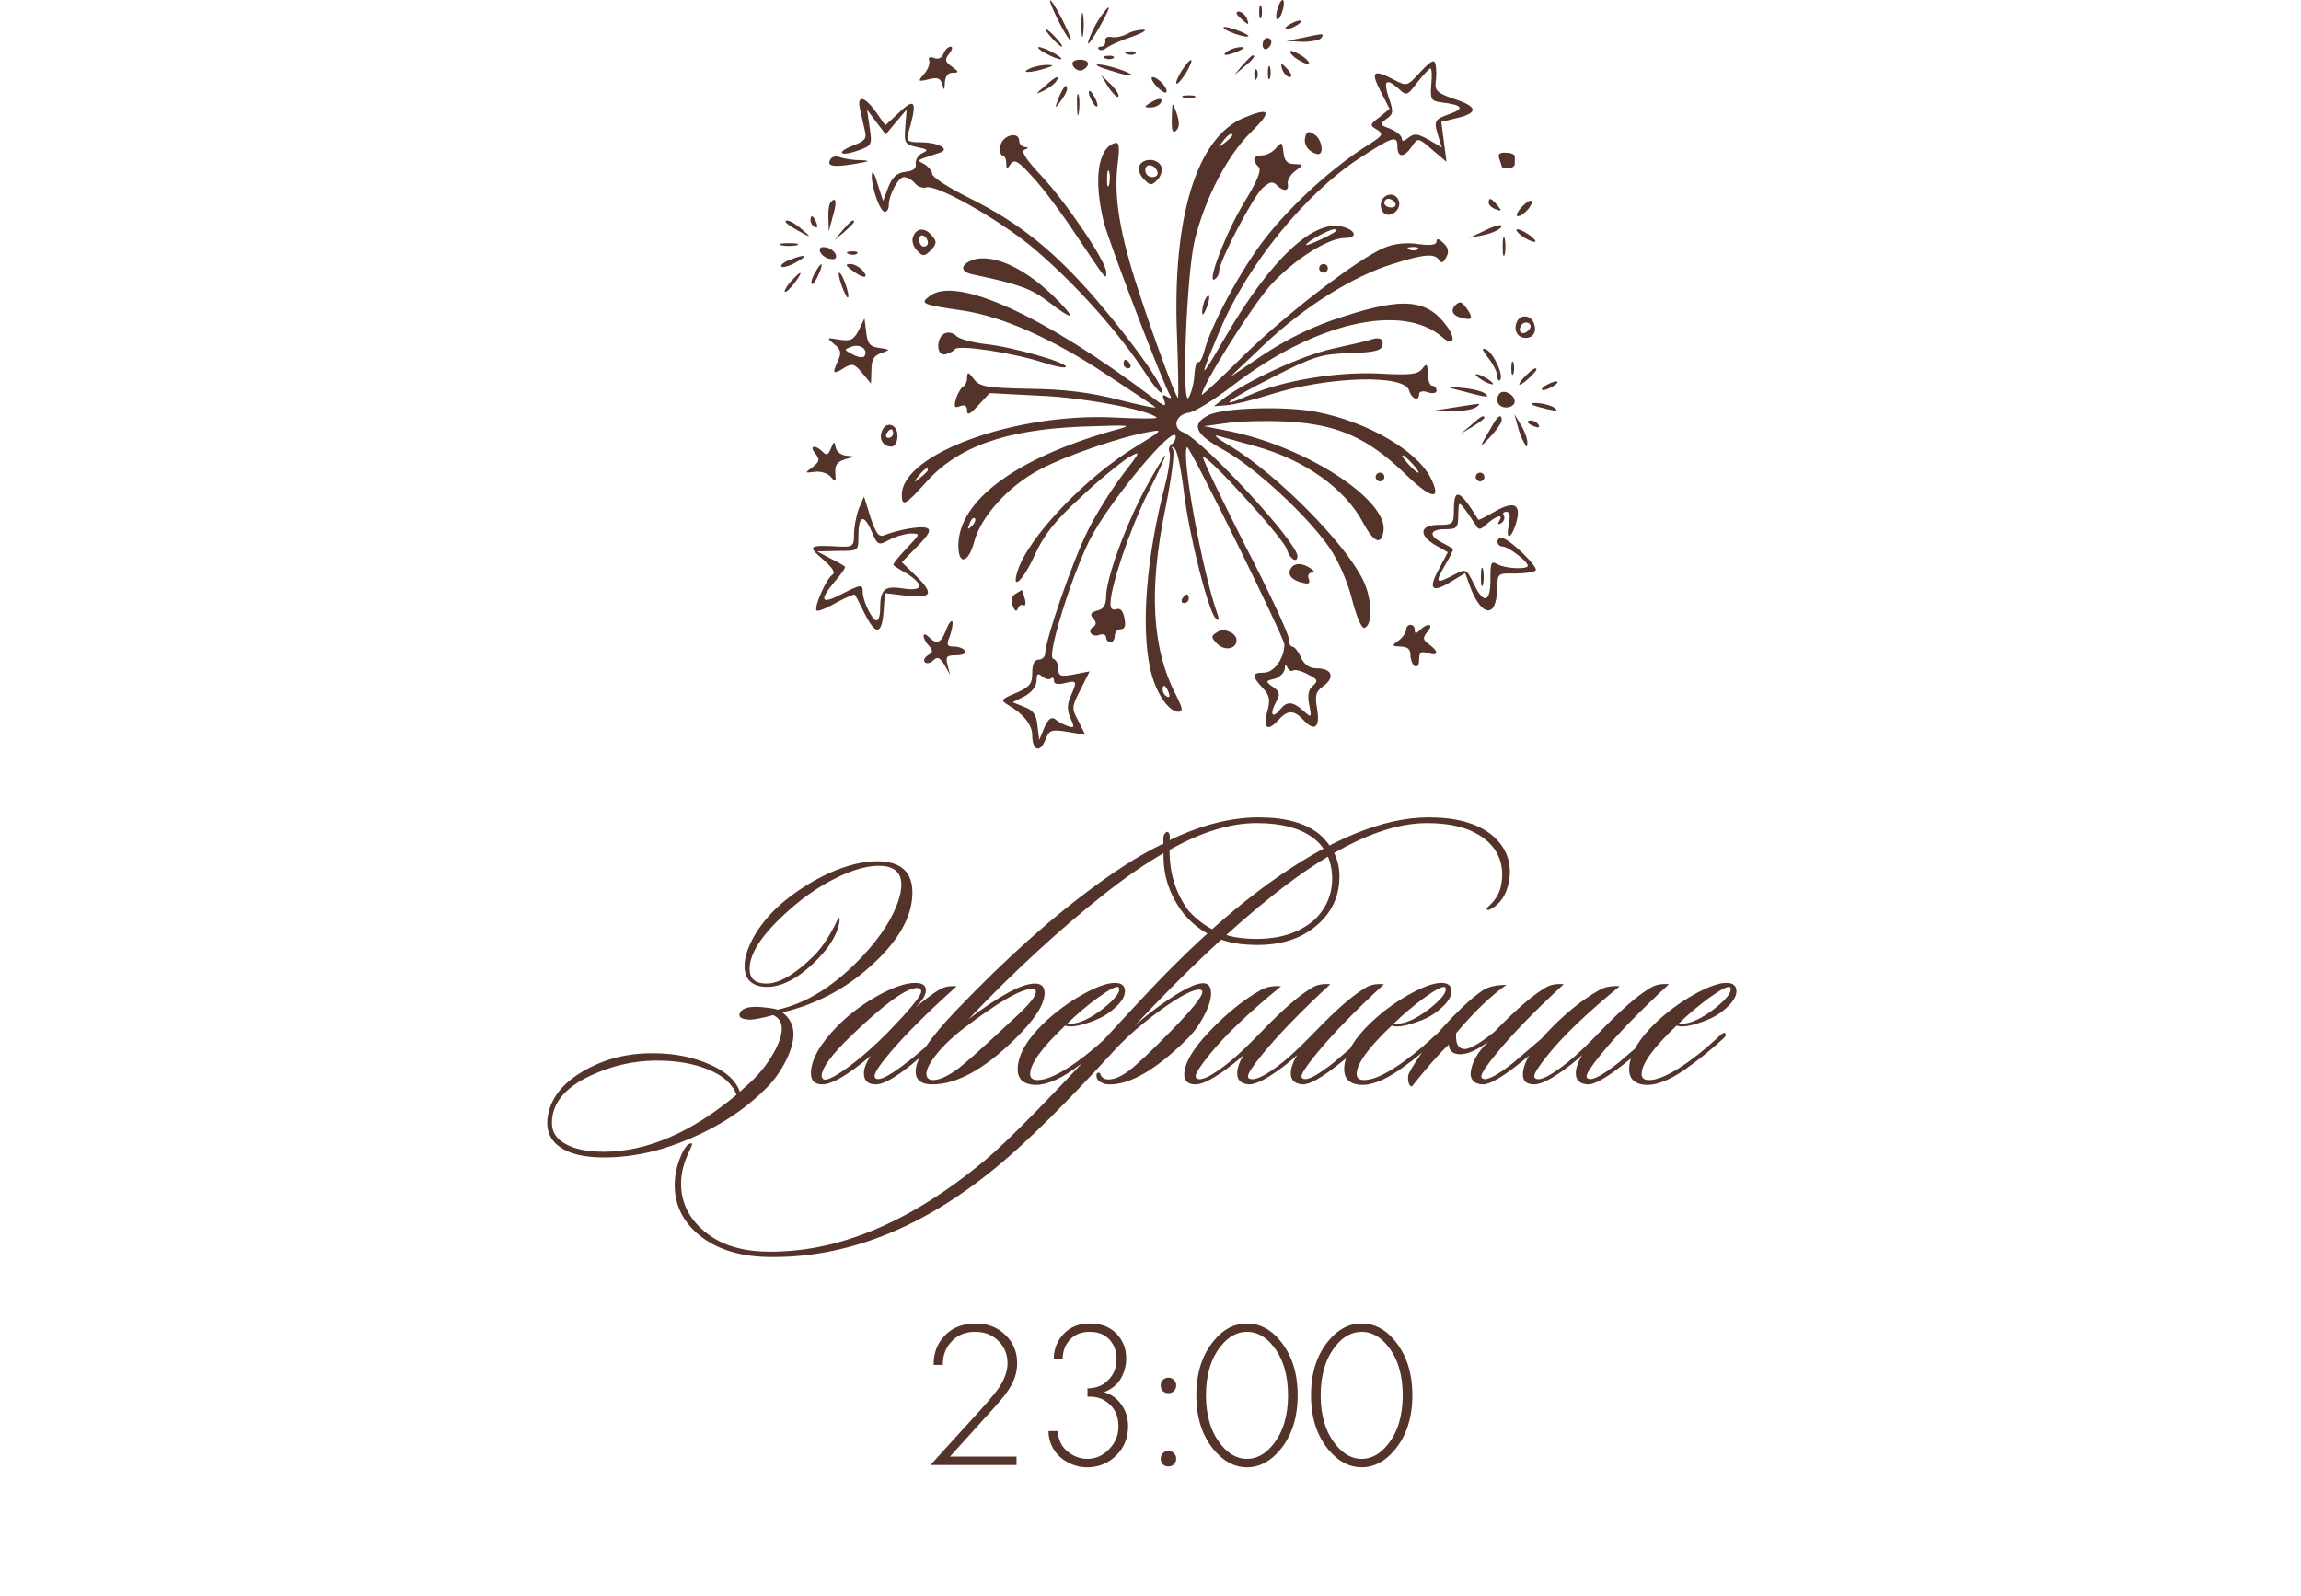 <?xml version="1.0" encoding="UTF-8"?> <svg xmlns="http://www.w3.org/2000/svg" width="336" height="233" viewBox="0 0 336 233" fill="none"><path d="M132.939 132.663C132.221 135.468 130.248 138.305 127.02 141.175C123.334 144.469 119.078 146.687 114.251 147.828C115.328 148.644 115.866 149.704 115.866 151.008C115.866 152.117 115.491 153.422 114.741 154.922C113.99 156.422 113.045 157.743 111.903 158.884C108.837 161.95 105.152 164.396 100.847 166.223C96.575 168.082 92.351 169.011 88.177 169.011C85.339 169.011 83.203 168.506 81.768 167.494C80.333 166.483 79.73 165.065 79.958 163.238C80.317 160.466 82.094 158.167 85.29 156.341C88.356 154.579 91.797 153.732 95.613 153.797C98.58 153.829 101.238 154.367 103.587 155.411C105.967 156.422 107.451 157.759 108.038 159.423L109.555 158.053C110.827 156.879 111.887 155.574 112.735 154.139C113.615 152.704 114.088 151.465 114.153 150.421C114.219 149.345 113.795 148.611 112.882 148.22C112.034 148.481 111.071 148.693 109.995 148.856C109.473 148.921 108.984 148.888 108.528 148.758C108.104 148.627 107.924 148.399 107.989 148.073C108.218 147.258 109.229 146.915 111.023 147.046C112.262 147.144 113.11 147.274 113.566 147.437C117.382 146.589 121.1 144.404 124.72 140.882C127.884 137.783 130.004 134.767 131.08 131.831C131.439 130.82 131.618 129.94 131.618 129.19C131.618 127.526 130.721 126.613 128.927 126.45C126.971 126.287 124.59 126.923 121.785 128.358C119.698 129.434 117.79 130.706 116.061 132.174C111.659 135.892 109.457 138.99 109.457 141.469C109.457 142.904 110.272 143.621 111.903 143.621C113.795 143.621 116.11 142.268 118.85 139.561C119.893 138.517 120.905 137.05 121.883 135.158C122.307 134.31 122.503 133.886 122.47 133.886C122.503 134.049 122.552 134.196 122.617 134.326C122.584 134.652 122.519 134.995 122.421 135.354C121.964 136.854 121.019 138.354 119.584 139.854C116.877 142.692 114.333 144.11 111.952 144.11C111.332 144.11 110.762 143.996 110.24 143.768C109.229 143.311 108.723 142.415 108.723 141.077C108.723 139.708 109.261 138.126 110.338 136.332C111.447 134.538 112.882 132.924 114.643 131.489C116.632 129.891 118.752 128.57 121.002 127.526C123.611 126.352 125.976 125.765 128.096 125.765C131.52 125.765 133.233 127.298 133.233 130.364C133.233 131.081 133.135 131.848 132.939 132.663ZM107.549 159.863C106.962 158.265 105.56 157.025 103.342 156.145C101.157 155.264 98.597 154.84 95.662 154.873C92.465 154.906 89.351 155.623 86.318 157.025C82.502 158.787 80.594 161.102 80.594 163.972C80.594 165.309 81.263 166.337 82.6 167.054C83.937 167.804 85.779 168.179 88.128 168.179C94.422 168.179 100.896 165.407 107.549 159.863ZM139.701 144.013C135.364 147.894 132.054 151.204 129.771 153.943C128.401 155.574 127.716 156.634 127.716 157.123C127.716 157.319 127.797 157.449 127.961 157.515C128.548 157.808 130.129 156.944 132.706 154.922C133.782 154.074 135.331 152.753 137.353 150.959C137.614 150.698 137.81 150.682 137.94 150.91C138.038 151.106 137.957 151.318 137.696 151.546C136.065 152.981 134.549 154.27 133.146 155.411C130.733 157.368 128.988 158.346 127.912 158.346C126.738 158.346 126.15 157.808 126.15 156.732C126.15 156.014 126.477 155.167 127.129 154.188C123.835 156.96 121.487 158.346 120.084 158.346C118.975 158.346 118.421 157.808 118.421 156.732C118.421 154.775 119.693 152.492 122.237 149.883C123.9 148.187 125.857 146.703 128.107 145.431C130.39 144.159 132.233 143.523 133.635 143.523C134.679 143.523 135.201 143.882 135.201 144.6C135.201 145.285 134.695 146.116 133.684 147.095C135.739 145.399 137.109 144.437 137.794 144.208C138.348 144.013 138.984 143.947 139.701 144.013ZM133.929 144.257C132.363 144.257 129.216 146.524 124.487 151.057C121.487 153.927 119.986 155.949 119.986 157.123C119.986 157.352 120.084 157.515 120.28 157.613C120.737 157.808 121.894 157.237 123.753 155.9C125.645 154.531 127.602 152.818 129.624 150.764C132.885 147.404 134.516 145.415 134.516 144.795C134.516 144.437 134.32 144.257 133.929 144.257ZM170.788 124.102C170.756 127.494 171.685 130.462 173.577 133.005C175.664 135.288 178.192 136.609 181.159 136.968C185.725 137.457 189.313 136.577 191.922 134.326C193.781 132.533 194.645 130.347 194.515 127.771C194.384 125.521 193.504 123.743 191.873 122.439C189.916 120.938 187.128 120.188 183.508 120.188C179.659 120.188 175.419 121.493 170.788 124.102ZM170.788 122.683C175.387 120.466 179.724 119.357 183.801 119.357C187.747 119.357 190.715 120.188 192.705 121.852C194.661 123.613 195.624 125.684 195.591 128.065C195.558 130.837 194.515 133.136 192.46 134.962C189.753 137.408 185.986 138.37 181.159 137.849C177.702 137.425 174.914 135.924 172.794 133.348C170.772 130.706 169.81 127.787 169.908 124.591C167.364 126.026 164.477 128.016 161.249 130.559C154.759 135.68 148.154 141.762 141.436 148.807C146.002 145.35 149.231 143.621 151.122 143.621C152.068 143.621 152.541 144.078 152.541 144.991C152.541 146.654 151.073 148.921 148.138 151.791C143.67 156.161 139.675 158.346 136.152 158.346C134.522 158.346 133.706 157.71 133.706 156.438C133.706 154.612 135.712 151.612 139.724 147.437C146.997 139.838 153.894 133.69 160.417 128.994C163.907 126.45 167.07 124.51 169.908 123.172C169.777 122.194 169.957 121.623 170.446 121.46C170.772 121.558 170.886 121.966 170.788 122.683ZM150.682 144.404C149.084 144.404 145.757 146.328 140.702 150.177C139.039 151.449 137.669 152.769 136.593 154.139C135.549 155.509 135.125 156.504 135.321 157.123C135.451 157.515 135.761 157.71 136.25 157.71C137.196 157.71 138.435 157.14 139.968 155.998C141.012 155.183 142.822 153.585 145.398 151.204C146.573 150.128 147.73 149.051 148.872 147.975C150.47 146.442 151.269 145.399 151.269 144.844C151.269 144.551 151.073 144.404 150.682 144.404ZM164.272 144.746C164.272 145.725 163.424 146.817 161.728 148.024C161.076 148.481 160.179 148.905 159.038 149.296C157.929 149.687 157.032 149.883 156.347 149.883C155.988 149.883 155.727 149.834 155.564 149.736C152.14 152.965 150.428 155.33 150.428 156.83C150.428 157.417 150.786 157.71 151.504 157.71C152.58 157.71 153.999 157.156 155.76 156.047C157.684 154.84 159.755 153.193 161.973 151.106C162.299 150.813 162.527 150.747 162.658 150.91C162.788 151.073 162.707 151.302 162.413 151.595C160.522 153.324 158.646 154.84 156.787 156.145C154.407 157.808 152.417 158.558 150.819 158.395C149.221 158.232 148.487 157.352 148.618 155.754C148.813 153.764 150.085 151.644 152.433 149.394C154.064 147.828 155.907 146.459 157.961 145.285C160.049 144.11 161.663 143.523 162.805 143.523C163.783 143.523 164.272 143.931 164.272 144.746ZM163.343 144.159C163.049 143.931 162.022 144.453 160.261 145.725C158.63 146.932 157.162 148.171 155.858 149.443C155.956 149.475 156.086 149.492 156.249 149.492C157.586 149.492 159.233 148.725 161.19 147.192C162.69 145.986 163.441 145.073 163.441 144.453C163.441 144.322 163.408 144.225 163.343 144.159ZM220.336 128.749C219.977 130.674 219.08 132.011 217.645 132.761C217.351 132.924 217.172 132.924 217.107 132.761C217.074 132.663 217.172 132.516 217.4 132.321C218.411 131.407 219.015 130.364 219.21 129.19C219.308 128.7 219.357 128.228 219.357 127.771C219.357 125.553 218.477 123.776 216.715 122.439C214.759 120.938 211.97 120.188 208.35 120.188C202.251 120.188 194.832 123.645 186.091 130.559C179.797 135.549 172.98 141.974 165.642 149.834C166.98 148.595 168.61 147.323 170.534 146.018C172.948 144.388 174.66 143.572 175.671 143.572C176.454 143.572 176.845 144.062 176.845 145.04C176.845 145.953 176.486 147.078 175.769 148.415C175.084 149.72 174.22 150.878 173.176 151.889C168.708 156.259 164.957 158.412 161.924 158.346C161.435 158.346 160.979 158.2 160.555 157.906C160.294 157.743 160.147 157.498 160.114 157.172C160.082 156.846 160.163 156.667 160.359 156.634C160.555 156.602 160.685 156.732 160.75 157.025C160.946 157.384 161.256 157.58 161.68 157.613C162.593 157.678 163.653 157.254 164.86 156.341C166.099 155.395 168.137 153.471 170.975 150.568C174.04 147.437 175.573 145.529 175.573 144.844C175.573 144.616 175.41 144.502 175.084 144.502C174.106 144.502 172.214 145.513 169.409 147.535C166.637 149.557 164.338 151.579 162.511 153.601C155.663 161.102 150.069 166.647 145.732 170.234C134.741 179.366 123.489 183.801 111.977 183.54C107.867 183.443 104.557 182.366 102.046 180.312C99.697 178.355 98.523 175.925 98.523 173.023C98.523 171.555 98.85 170.087 99.502 168.62C99.991 167.511 100.464 166.956 100.92 166.956C100.986 166.956 101.035 166.973 101.067 167.005C101.1 167.103 100.937 167.527 100.578 168.277C99.828 169.81 99.453 171.327 99.453 172.827C99.453 175.566 100.578 177.882 102.828 179.774C105.046 181.665 108.014 182.66 111.732 182.758C122.168 183.019 132.898 178.551 143.922 169.353C147.313 166.516 153.999 159.667 163.979 148.807C167.338 145.154 169.915 142.447 171.709 140.686C176.405 136.022 180.922 132.125 185.26 128.994C194.163 122.569 201.958 119.357 208.644 119.357C212.59 119.357 215.623 120.188 217.743 121.852C219.569 123.319 220.482 125.162 220.482 127.38C220.482 127.836 220.433 128.293 220.336 128.749ZM174.593 158.346C173.484 158.346 172.93 157.873 172.93 156.928C172.93 155.297 174.153 153.193 176.599 150.617C179.045 148.04 181.524 146.035 184.035 144.6C184.883 144.11 185.894 143.915 187.068 144.013C182.404 147.828 178.947 151.122 176.697 153.895C175.295 155.623 174.593 156.699 174.593 157.123C174.593 157.319 174.675 157.449 174.838 157.515C175.523 157.841 177.088 157.025 179.534 155.069C180.676 154.155 182.225 152.688 184.182 150.666C187.28 147.437 189.759 145.285 191.618 144.208C192.303 143.784 193.183 143.621 194.259 143.719C190.052 147.6 186.758 150.992 184.377 153.895C182.942 155.656 182.225 156.748 182.225 157.172C182.225 157.335 182.306 157.449 182.47 157.515C183.285 157.841 184.916 157.025 187.362 155.069C188.503 154.155 190.052 152.688 192.009 150.666C195.107 147.437 197.586 145.285 199.445 144.208C200.13 143.784 201.01 143.621 202.087 143.719C197.88 147.6 194.586 150.992 192.205 153.895C190.77 155.656 190.052 156.748 190.052 157.172C190.052 157.335 190.134 157.449 190.297 157.515C190.916 157.808 192.417 157.009 194.798 155.118C194.863 155.052 196.445 153.699 199.543 151.057C199.836 150.862 200.048 150.829 200.179 150.959C200.342 151.122 200.293 151.302 200.032 151.497C198.891 152.606 197.325 153.943 195.336 155.509C192.89 157.433 191.194 158.379 190.248 158.346C189.074 158.281 188.487 157.743 188.487 156.732C188.487 155.982 188.797 155.085 189.416 154.041C188.992 154.465 188.422 154.955 187.704 155.509C185.258 157.401 183.497 158.346 182.421 158.346C181.247 158.281 180.659 157.743 180.659 156.732C180.659 155.982 180.969 155.085 181.589 154.041C181.165 154.465 180.594 154.955 179.877 155.509C177.431 157.401 175.67 158.346 174.593 158.346ZM211.951 144.746C211.951 145.725 211.103 146.817 209.407 148.024C208.755 148.481 207.858 148.905 206.716 149.296C205.607 149.687 204.71 149.883 204.026 149.883C203.667 149.883 203.406 149.834 203.243 149.736C199.818 152.965 198.106 155.33 198.106 156.83C198.106 157.417 198.465 157.71 199.182 157.71C200.259 157.71 201.677 157.156 203.439 156.047C205.363 154.84 207.434 153.193 209.651 151.106C209.978 150.813 210.206 150.747 210.336 150.91C210.467 151.073 210.385 151.302 210.092 151.595C208.2 153.324 206.325 154.84 204.466 156.145C202.085 157.808 200.096 158.558 198.498 158.395C196.899 158.232 196.166 157.352 196.296 155.754C196.492 153.764 197.764 151.644 200.112 149.394C201.743 147.828 203.585 146.459 205.64 145.285C207.727 144.11 209.342 143.523 210.483 143.523C211.461 143.523 211.951 143.931 211.951 144.746ZM211.021 144.159C210.728 143.931 209.7 144.453 207.939 145.725C206.309 146.932 204.841 148.171 203.536 149.443C203.634 149.475 203.765 149.492 203.928 149.492C205.265 149.492 206.912 148.725 208.869 147.192C210.369 145.986 211.119 145.073 211.119 144.453C211.119 144.322 211.086 144.225 211.021 144.159ZM212.636 150.862C212.538 152.199 212.832 152.949 213.517 153.112C214.201 153.438 215.767 152.623 218.213 150.666C221.344 147.437 223.839 145.285 225.698 144.208C226.383 143.784 227.263 143.621 228.339 143.719C224.132 147.6 220.838 150.992 218.457 153.895C217.022 155.656 216.305 156.748 216.305 157.172C216.305 157.335 216.387 157.449 216.55 157.515C217.169 157.808 218.669 157.009 221.05 155.118C221.116 155.052 222.697 153.699 225.796 151.057C226.089 150.862 226.301 150.829 226.432 150.959C226.595 151.122 226.546 151.302 226.285 151.497C225.143 152.606 223.578 153.943 221.588 155.509C219.142 157.433 217.446 158.379 216.501 158.346C215.327 158.281 214.74 157.743 214.74 156.732C214.87 155.199 215.734 153.65 217.332 152.085C215.767 153.291 214.413 153.911 213.272 153.943C212.163 153.943 211.592 153.471 211.56 152.525C210.223 153.764 208.429 155.802 206.178 158.64C205.918 158.64 205.738 158.379 205.64 157.857C205.575 157.368 205.608 156.993 205.738 156.732C206.945 154.416 209.048 151.693 212.049 148.562C213.777 146.768 215.278 145.448 216.55 144.6C217.332 144.078 218.474 143.817 219.974 143.817C217.724 145.382 215.278 147.731 212.636 150.862ZM243.705 143.719C239.498 147.6 236.204 150.992 233.824 153.895C232.389 155.656 231.671 156.748 231.671 157.172C231.671 157.335 231.753 157.449 231.916 157.515C232.535 157.808 234.036 157.009 236.416 155.118C236.482 155.052 238.063 153.699 241.162 151.057C241.455 150.862 241.667 150.829 241.798 150.959C241.961 151.122 241.912 151.302 241.651 151.497C240.509 152.606 238.944 153.943 236.954 155.509C234.508 157.433 232.813 158.379 231.867 158.346C230.693 158.281 230.106 157.743 230.106 156.732C230.106 155.982 230.415 155.085 231.035 154.041C230.611 154.465 230.04 154.955 229.323 155.509C226.877 157.401 225.116 158.346 224.039 158.346C222.931 158.346 222.376 157.873 222.376 156.928C222.376 155.297 223.599 153.193 226.045 150.617C228.491 148.04 230.97 146.035 233.481 144.6C234.329 144.11 235.34 143.915 236.514 144.013C231.85 147.828 228.393 151.122 226.143 153.895C224.741 155.623 224.039 156.699 224.039 157.123C224.039 157.319 224.121 157.449 224.284 157.515C224.969 157.841 226.534 157.025 228.98 155.069C230.122 154.155 231.671 152.688 233.628 150.666C236.726 147.437 239.205 145.285 241.064 144.208C241.749 143.784 242.629 143.621 243.705 143.719ZM253.562 144.746C253.562 145.725 252.714 146.817 251.018 148.024C250.366 148.481 249.469 148.905 248.327 149.296C247.218 149.687 246.322 149.883 245.637 149.883C245.278 149.883 245.017 149.834 244.854 149.736C241.43 152.965 239.717 155.33 239.717 156.83C239.717 157.417 240.076 157.71 240.794 157.71C241.87 157.71 243.289 157.156 245.05 156.047C246.974 154.84 249.045 153.193 251.263 151.106C251.589 150.813 251.817 150.747 251.947 150.91C252.078 151.073 251.996 151.302 251.703 151.595C249.811 153.324 247.936 154.84 246.077 156.145C243.696 157.808 241.707 158.558 240.109 158.395C238.511 158.232 237.777 157.352 237.907 155.754C238.103 153.764 239.375 151.644 241.723 149.394C243.354 147.828 245.196 146.459 247.251 145.285C249.338 144.11 250.953 143.523 252.094 143.523C253.073 143.523 253.562 143.931 253.562 144.746ZM252.632 144.159C252.339 143.931 251.311 144.453 249.55 145.725C247.92 146.932 246.452 148.171 245.147 149.443C245.245 149.475 245.376 149.492 245.539 149.492C246.876 149.492 248.523 148.725 250.48 147.192C251.98 145.986 252.73 145.073 252.73 144.453C252.73 144.322 252.698 144.225 252.632 144.159Z" fill="#53332A"></path><path d="M148.438 213.918H135.874L143.7 205.297C144.78 204.074 145.524 203.157 145.931 202.546C146.726 201.323 147.123 200.161 147.123 199.061C147.123 197.757 146.675 196.666 145.778 195.79C144.902 194.914 143.771 194.475 142.385 194.475C140.918 194.475 139.746 194.975 138.87 195.973C138.054 196.87 137.657 197.981 137.677 199.306H136.332C136.312 197.594 136.852 196.167 137.952 195.026C139.094 193.844 140.602 193.253 142.477 193.253C144.23 193.253 145.676 193.813 146.818 194.934C147.959 196.035 148.53 197.41 148.53 199.061C148.53 200.508 148.041 201.904 147.062 203.249C146.594 203.901 145.992 204.635 145.259 205.45L138.717 212.695H148.438V213.918ZM153.111 208.966H154.456C154.496 209.76 154.721 210.484 155.128 211.136C155.515 211.686 156.045 212.145 156.718 212.512C157.39 212.858 158.063 213.031 158.736 213.031C159.979 213.031 161.049 212.563 161.945 211.625C162.862 210.688 163.321 209.577 163.321 208.293C163.321 206.622 162.679 205.379 161.395 204.564C160.661 204.095 159.795 203.891 158.797 203.952V202.729C159.897 202.729 160.814 202.413 161.548 201.782C162.547 200.946 163.046 199.835 163.046 198.45C163.046 197.308 162.699 196.361 162.007 195.607C161.314 194.852 160.356 194.475 159.133 194.475C157.869 194.475 156.891 194.873 156.198 195.668C155.546 196.381 155.2 197.288 155.159 198.388H153.875C153.895 196.941 154.395 195.719 155.373 194.72C156.331 193.742 157.584 193.253 159.133 193.253C160.763 193.253 162.057 193.742 163.015 194.72C163.973 195.698 164.452 196.911 164.452 198.358C164.452 199.377 164.197 200.345 163.688 201.262C163.178 202.159 162.363 202.831 161.242 203.28C162.322 203.626 163.168 204.248 163.78 205.144C164.411 206.041 164.727 207.08 164.727 208.263C164.727 209.954 164.146 211.381 162.985 212.542C161.823 213.684 160.407 214.254 158.736 214.254C157.778 214.254 156.85 214.02 155.954 213.551C155.057 213.082 154.354 212.43 153.844 211.595C153.355 210.8 153.111 209.923 153.111 208.966ZM169.797 203.127C169.594 202.903 169.492 202.627 169.492 202.301C169.492 201.975 169.594 201.71 169.797 201.507C170.022 201.282 170.297 201.17 170.623 201.17C170.949 201.17 171.214 201.282 171.418 201.507C171.642 201.71 171.754 201.975 171.754 202.301C171.754 202.627 171.642 202.903 171.418 203.127C171.214 203.331 170.949 203.432 170.623 203.432C170.297 203.432 170.022 203.331 169.797 203.127ZM169.797 213.826C169.594 213.602 169.492 213.327 169.492 213.001C169.492 212.675 169.594 212.41 169.797 212.206C170.022 211.982 170.297 211.87 170.623 211.87C170.949 211.87 171.214 211.982 171.418 212.206C171.642 212.41 171.754 212.675 171.754 213.001C171.754 213.327 171.642 213.602 171.418 213.826C171.214 214.03 170.949 214.132 170.623 214.132C170.297 214.132 170.022 214.03 169.797 213.826ZM177.292 195.729C178.657 194.078 180.257 193.253 182.091 193.253C183.925 193.253 185.525 194.078 186.891 195.729C188.623 197.787 189.489 200.457 189.489 203.738C189.489 207.019 188.623 209.689 186.891 211.747C185.484 213.419 183.884 214.254 182.091 214.254C180.298 214.254 178.698 213.419 177.292 211.747C175.559 209.689 174.693 207.019 174.693 203.738C174.693 200.457 175.559 197.787 177.292 195.729ZM178.3 210.953C179.421 212.339 180.685 213.031 182.091 213.031C183.497 213.031 184.761 212.339 185.882 210.953C187.349 209.139 188.083 206.734 188.083 203.738C188.083 200.742 187.349 198.337 185.882 196.524C184.781 195.158 183.518 194.475 182.091 194.475C180.664 194.475 179.401 195.158 178.3 196.524C176.833 198.337 176.099 200.742 176.099 203.738C176.099 206.734 176.833 209.139 178.3 210.953ZM194.039 195.729C195.405 194.078 197.005 193.253 198.839 193.253C200.673 193.253 202.273 194.078 203.638 195.729C205.371 197.787 206.237 200.457 206.237 203.738C206.237 207.019 205.371 209.689 203.638 211.747C202.232 213.419 200.632 214.254 198.839 214.254C197.045 214.254 195.446 213.419 194.039 211.747C192.307 209.689 191.441 207.019 191.441 203.738C191.441 200.457 192.307 197.787 194.039 195.729ZM195.048 210.953C196.169 212.339 197.433 213.031 198.839 213.031C200.245 213.031 201.509 212.339 202.63 210.953C204.097 209.139 204.831 206.734 204.831 203.738C204.831 200.742 204.097 198.337 202.63 196.524C201.529 195.158 200.265 194.475 198.839 194.475C197.412 194.475 196.149 195.158 195.048 196.524C193.581 198.337 192.847 200.742 192.847 203.738C192.847 206.734 193.581 209.139 195.048 210.953Z" fill="#53332A"></path><path d="M153.336 0.148C153.336 0.465 154.034 2.052 154.859 3.639C155.685 5.226 156.383 6.178 156.383 5.861C156.383 5.48 155.685 3.957 154.859 2.37C154.034 0.783 153.336 -0.233 153.336 0.148Z" fill="#53332A"></path><path d="M186.597 1.101C186.343 1.862 186.28 2.624 186.47 2.814C186.661 2.941 186.978 2.497 187.232 1.735C187.486 0.974 187.549 0.212 187.359 0.021C187.168 -0.106 186.851 0.339 186.597 1.101Z" fill="#53332A"></path><path d="M183.867 1.738C183.867 2.627 183.994 2.944 184.185 2.5C184.312 2.119 184.312 1.357 184.185 0.913C183.994 0.532 183.867 0.849 183.867 1.738Z" fill="#53332A"></path><path d="M157.906 3.64C157.906 5.227 158.033 5.861 158.16 5.036C158.287 4.274 158.287 3.005 158.16 2.18C158.033 1.418 157.906 2.053 157.906 3.64Z" fill="#53332A"></path><path d="M160.259 3.133C159.244 4.847 158.419 7.132 159.18 6.116C160.132 4.91 162.164 1.102 161.91 1.102C161.656 1.102 160.958 2.054 160.259 3.133Z" fill="#53332A"></path><path d="M180.57 1.991C180.57 2.118 181.015 2.562 181.522 3.006C182.348 3.705 182.411 3.641 182.094 2.752C181.776 1.864 180.57 1.292 180.57 1.991Z" fill="#53332A"></path><path d="M188.186 3.639C187.678 3.956 187.551 4.273 187.868 4.273C188.249 4.273 188.947 3.956 189.455 3.639C189.963 3.321 190.154 3.004 189.773 3.004C189.455 3.004 188.694 3.321 188.186 3.639Z" fill="#53332A"></path><path d="M178.664 4.019C178.664 4.464 181.965 5.606 182.282 5.289C182.409 5.162 181.648 4.781 180.632 4.4C179.553 4.019 178.664 3.829 178.664 4.019Z" fill="#53332A"></path><path d="M153.585 5.547C154.22 6.245 154.855 6.816 155.045 6.816C155.236 6.816 154.855 6.245 154.22 5.547C153.585 4.849 152.951 4.277 152.76 4.277C152.57 4.277 152.951 4.849 153.585 5.547Z" fill="#53332A"></path><path d="M164.573 4.97C163.938 5.288 162.923 5.542 162.351 5.415C161.716 5.288 161.272 5.542 161.399 5.986C161.463 6.43 161.209 6.811 160.764 6.811C160.383 6.811 160.256 7.002 160.447 7.192C160.701 7.446 161.209 7.319 161.653 6.938C162.097 6.621 163.748 5.859 165.335 5.351C166.922 4.78 167.62 4.336 166.922 4.336C166.223 4.336 165.144 4.59 164.573 4.97Z" fill="#53332A"></path><path d="M190.081 5.542L187.859 5.986L190.208 6.113C191.478 6.113 192.747 5.859 192.938 5.542C193.382 4.844 193.382 4.844 190.081 5.542Z" fill="#53332A"></path><path d="M184.375 6.561C184.375 7.069 184.692 7.323 185.01 7.132C185.391 6.942 185.645 6.497 185.645 6.116C185.645 5.799 185.391 5.545 185.01 5.545C184.692 5.545 184.375 5.989 184.375 6.561Z" fill="#53332A"></path><path d="M137.786 7.832C137.532 8.467 137.024 8.721 136.389 8.467C135.755 8.213 135.501 8.403 135.691 8.848C135.818 9.292 135.501 10.181 134.929 10.816C133.977 11.895 134.041 11.958 135.628 11.577C136.897 11.26 137.342 11.387 137.595 12.339C137.849 13.291 137.913 13.228 137.976 12.022C138.04 11.133 138.421 10.625 139.119 10.625C140.071 10.625 140.071 10.498 138.992 9.737C137.976 8.975 137.913 8.721 138.611 7.832C139.055 7.261 139.182 6.817 138.802 6.817C138.484 6.817 137.976 7.261 137.786 7.832Z" fill="#53332A"></path><path d="M152.641 7.768C153.53 8.275 154.545 8.656 154.863 8.656C155.243 8.656 154.799 8.275 153.91 7.768C153.022 7.26 152.07 6.879 151.689 6.879C151.371 6.879 151.752 7.26 152.641 7.768Z" fill="#53332A"></path><path d="M179.298 7.448C178.155 8.21 179.171 8.21 180.885 7.448C181.71 7.067 181.837 6.877 181.202 6.877C180.694 6.877 179.806 7.131 179.298 7.448Z" fill="#53332A"></path><path d="M164.576 7.893C165.02 8.083 165.592 8.02 165.782 7.829C166.036 7.639 165.655 7.448 164.957 7.512C164.259 7.512 164.068 7.702 164.576 7.893Z" fill="#53332A"></path><path d="M189.07 8.399C189.768 8.907 190.657 9.352 190.974 9.352C191.355 9.352 191.101 8.907 190.466 8.399C189.768 7.892 188.879 7.447 188.562 7.447C188.181 7.447 188.435 7.892 189.07 8.399Z" fill="#53332A"></path><path d="M161.396 8.53C161.841 8.72 162.412 8.656 162.602 8.466C162.856 8.276 162.475 8.085 161.777 8.149C161.079 8.149 160.888 8.339 161.396 8.53Z" fill="#53332A"></path><path d="M181.456 9.481L180.25 10.941L181.71 9.735C183.043 8.593 183.424 8.085 182.916 8.085C182.789 8.085 182.154 8.72 181.456 9.481Z" fill="#53332A"></path><path d="M156.637 9.479C156.764 9.924 157.272 10.305 157.717 10.305C158.161 10.305 158.669 9.924 158.859 9.479C158.986 9.035 158.542 8.718 157.717 8.718C156.891 8.718 156.447 9.035 156.637 9.479Z" fill="#53332A"></path><path d="M172.569 10.307C171.998 11.196 171.617 12.085 171.807 12.212C171.934 12.339 172.569 11.64 173.204 10.625C174.537 8.339 174.029 8.086 172.569 10.307Z" fill="#53332A"></path><path d="M207.417 10.495C205.513 12.59 205.449 12.654 203.545 11.638C200.498 10.051 200.117 10.432 201.577 13.288L202.91 15.891L201.45 17.097C199.99 18.176 199.99 18.303 201.069 18.938C202.085 19.573 201.958 19.827 199.482 21.35C194.531 24.524 188.818 29.666 184.946 34.554C181.391 38.997 176.757 47.567 175.805 51.439C175.551 52.391 175.17 53.026 174.916 52.899C174.726 52.772 174.472 53.597 174.408 54.803C174.345 55.946 173.964 57.406 173.583 58.041C172.504 59.818 173.266 39.822 174.472 34.998C175.995 28.904 179.233 22.683 182.661 19.319C185.834 16.208 185.517 15.574 181.581 17.224C174.789 20.081 171.171 31.634 171.869 48.9C172.06 54.105 172.123 58.231 171.996 58.104C171.552 57.66 168.314 48.836 166.22 42.361C163.49 34.046 162.665 28.841 163.173 24.207C163.554 21.287 163.427 20.652 162.728 20.906C160.253 21.731 159.681 26.428 161.205 32.522C162.03 35.633 169.774 55.946 170.917 57.85C171.108 58.168 170.854 58.231 170.409 57.914C169.774 57.533 169.648 57.66 170.028 58.548C170.346 59.437 170.028 59.374 168.378 58.104C152.572 46.17 139.749 40.267 135.814 43.187C134.29 44.329 134.481 44.456 140.574 45.345C146.414 46.234 153.588 49.408 161.459 54.613C165.141 57.025 168.378 59.183 168.695 59.437C168.949 59.691 166.537 59.183 163.3 58.358C159.047 57.279 155.428 56.834 150.287 56.771C144.002 56.644 143.05 56.454 142.225 55.374C141.4 54.295 141.273 54.232 141.209 55.184C141.209 55.755 140.955 56.327 140.638 56.454C140.384 56.581 139.876 57.342 139.622 58.168C139.241 59.437 139.368 59.628 140.194 59.31C140.892 59.056 141.209 59.247 141.209 59.945C141.209 60.707 141.654 60.516 142.86 59.183L144.51 57.406L151.874 57.787C158.285 58.041 167.807 59.882 168.886 60.961C169.076 61.151 166.283 61.151 162.665 60.961C148.255 60.262 131.688 66.293 131.688 72.26C131.688 74.037 132.195 73.783 135.052 70.609C139.686 65.277 146.732 62.738 158.031 62.294C165.585 62.04 165.648 62.04 162.348 62.928C148.192 66.991 140.003 73.148 139.94 79.623C139.94 82.67 141.463 82.226 142.288 78.989C143.304 75.37 147.303 70.927 151.81 68.578C155.555 66.547 163.934 63.69 167.87 63.055C169.901 62.675 169.711 62.865 165.966 65.15C158.539 69.657 150.096 78.481 148.573 83.432C147.621 86.479 149.461 84.701 151.112 81.02C152.445 78.1 154.032 76.069 157.777 72.641C160.443 70.102 163.617 67.562 164.696 66.864C166.664 65.722 166.664 65.785 163.871 69.403C162.284 71.498 159.999 75.116 158.793 77.592C156.634 81.909 152.635 93.462 152.635 95.366C152.635 95.874 152.191 96.318 151.683 96.318C151.048 96.318 150.731 96.953 150.731 98.286C150.731 99.873 150.35 100.317 148.319 101.206C146.161 102.095 146.097 102.285 147.176 102.92C149.461 104.253 150.731 105.84 150.731 107.363C150.731 109.585 151.874 110.029 152.635 108.062C153.207 106.602 153.461 106.475 155.873 106.855L158.475 107.3L157.46 105.268C156.444 103.428 156.508 103.174 157.777 100.698L159.11 98.032L156.825 98.476C154.857 98.857 154.54 98.73 154.54 97.651C154.54 96.953 154.222 96.318 153.778 96.191C152.826 95.874 156.381 84.321 159.11 78.862C161.903 73.275 171.679 61.595 171.679 63.754C171.679 64.198 171.425 64.642 171.044 64.896C170.727 65.087 170.6 65.658 170.79 66.102C170.981 66.547 170.663 68.769 170.092 70.99C167.426 81.21 166.601 91.367 167.934 97.524C168.632 100.952 170.6 103.935 172.06 103.935C172.821 103.935 172.694 103.428 171.679 101.396C168.188 94.604 167.743 86.035 170.155 74.355C171.044 69.975 171.552 66.102 171.298 65.658C170.981 65.15 171.044 65.087 171.552 65.531C171.933 65.849 172.504 68.705 172.885 71.879C173.647 78.227 176.44 89.272 177.519 90.288C178.027 90.732 178.09 90.541 177.773 89.653C175.551 83.432 172.441 66.42 173.329 65.277C173.647 64.896 187.548 93.144 187.548 94.096C187.548 96.128 186.025 98.222 184.565 98.222C182.788 98.222 182.724 98.667 184.374 100.444C185.39 101.523 185.517 102.158 185.073 103.808C184.374 106.284 185.073 106.919 186.596 105.205C188.056 103.618 188.945 103.618 190.405 105.205C191.992 106.919 192.817 106.157 192.309 103.428C191.992 101.523 192.119 100.952 193.325 100.127C194.975 98.857 194.468 97.588 192.246 97.588C191.23 97.588 190.468 97.08 189.961 96.001C189.58 95.112 189.008 94.414 188.691 94.414C188.437 94.414 188.183 93.906 188.183 93.271C188.183 92.573 185.327 86.415 181.772 79.56C178.281 72.641 175.488 66.864 175.678 66.737C176.186 66.229 187.612 78.798 187.929 80.258C188.31 81.591 189.453 82.353 189.453 81.21C189.453 79.179 175.678 64.261 172.758 63.119C171.108 62.484 171.679 60.516 173.583 60.262C174.472 60.135 177.328 58.358 180.058 56.263C191.928 47.122 204.688 44.139 210.591 49.217C212.241 50.677 212.686 49.535 211.226 47.567C208.369 43.694 204.878 43.377 196.118 46.234C192.055 47.503 188.374 49.281 184.819 51.566L179.614 55.057L184.628 50.296C190.468 44.774 197.578 40.33 203.354 38.553C207.925 37.093 209.512 36.966 210.147 37.981C210.464 38.489 210.781 38.362 211.162 37.601C211.607 36.839 211.543 36.204 210.781 35.506C210.147 34.871 209.766 34.744 209.766 35.252C209.766 35.76 208.941 35.887 207.036 35.633C205.322 35.379 203.545 35.569 202.085 36.204C198.276 37.791 187.612 45.98 181.391 52.137C178.154 55.374 175.488 57.787 175.488 57.66C175.488 56.327 182.788 44.71 185.517 41.663C188.945 37.918 193.896 34.744 196.435 34.744C198.276 34.744 198.022 33.602 195.991 33.094C191.738 32.014 185.454 37.981 178.852 49.344C175.043 55.882 174.98 55.755 178.09 48.328C182.089 38.743 190.532 28.333 198.467 23.128C203.354 19.954 204.053 19.7 204.053 21.35C204.053 23.064 205.005 23.064 206.148 21.414C207.036 20.081 207.1 20.081 209.131 21.858L211.226 23.635L210.845 20.715L210.464 17.795L212.813 17.224C215.923 16.462 215.796 15.574 212.305 14.431C209.893 13.606 209.512 13.225 209.639 12.019C209.766 11.257 209.766 10.114 209.639 9.48C209.448 8.591 209.068 8.781 207.417 10.495ZM209.004 12.336C208.814 14.495 209.004 14.748 210.401 14.939C213.575 15.32 213.955 15.828 211.67 16.653C209.385 17.478 209.321 17.605 210.083 20.081L210.528 21.541L208.623 20.398C206.973 19.509 206.528 19.446 205.703 20.081C205.005 20.652 204.688 20.715 204.688 20.208C204.688 19.827 203.926 19.192 203.037 18.811C201.45 18.24 201.387 18.176 202.466 17.351C203.481 16.653 203.481 16.272 202.847 14.431C201.958 11.828 202.339 11.321 204.116 12.844C205.386 14.05 205.449 14.05 206.973 12.019C207.861 10.876 208.75 9.988 208.877 9.988C209.068 9.988 209.131 11.067 209.004 12.336ZM179.931 19.763C179.931 19.89 179.423 20.398 178.852 20.842C177.836 21.668 177.773 21.604 178.598 20.588C179.423 19.573 179.931 19.255 179.931 19.763ZM161.967 26.936C161.776 27.571 161.649 27.19 161.649 26.174C161.649 25.095 161.776 24.651 161.967 25.032C162.094 25.476 162.094 26.365 161.967 26.936ZM195.102 33.728C194.468 34.3 190.722 36.014 190.722 35.76C190.722 35.315 194.023 33.538 194.785 33.474C195.102 33.474 195.229 33.602 195.102 33.728ZM207.036 36.395C206.846 36.585 206.274 36.648 205.83 36.458C205.322 36.268 205.513 36.077 206.211 36.077C206.909 36.014 207.29 36.204 207.036 36.395ZM135.496 68.641C135.496 68.769 134.988 69.276 134.417 69.721C133.401 70.546 133.338 70.482 134.163 69.467C134.988 68.451 135.496 68.134 135.496 68.641ZM141.908 76.83C141.273 77.401 141.209 77.338 141.59 76.449C141.781 75.815 142.161 75.497 142.352 75.688C142.542 75.878 142.352 76.386 141.908 76.83ZM188.818 97.905C189.072 97.715 190.088 97.969 190.976 98.476C192.436 99.175 192.5 99.428 191.738 100.127C191.04 100.635 190.913 101.523 191.167 102.856C191.548 104.824 191.548 104.888 190.278 103.745C188.754 102.412 187.929 102.348 186.914 103.618C185.771 105.015 185.39 104.316 186.279 102.602C186.977 101.396 186.914 101.015 185.898 100.317C184.755 99.492 184.755 99.428 186.152 99.111C186.914 98.857 187.548 98.222 187.612 97.651C187.612 97.016 187.739 96.953 187.993 97.461C188.12 97.841 188.501 98.095 188.818 97.905ZM153.461 99.048C153.714 98.857 153.905 98.984 153.905 99.428C153.905 99.873 154.476 100 155.492 99.746C157.269 99.302 157.333 99.428 156.317 101.714C155.809 102.856 155.809 103.682 156.317 104.888C156.952 106.221 156.888 106.348 155.936 106.03C155.365 105.84 154.476 105.395 154.095 105.015C153.524 104.634 153.08 104.951 152.508 106.221L151.747 108.062L151.493 105.967C151.366 104.38 150.858 103.682 149.588 103.237L147.874 102.539L149.652 101.65C150.668 101.079 151.366 100.19 151.366 99.365C151.366 98.349 151.556 98.222 152.191 98.794C152.699 99.175 153.27 99.302 153.461 99.048ZM170.663 101.142C170.854 101.65 170.79 101.904 170.409 101.714C170.028 101.523 169.774 101.079 169.774 100.698C169.774 99.809 170.219 100 170.663 101.142Z" fill="#53332A"></path><path d="M150.413 9.988C148.826 10.686 150.476 10.686 152.635 9.988C153.904 9.607 153.968 9.48 152.952 9.48C152.254 9.48 151.111 9.671 150.413 9.988Z" fill="#53332A"></path><path d="M162.155 10.305C163.678 10.813 165.075 11.13 165.202 11.003C165.519 10.686 161.457 9.353 160.314 9.416C159.743 9.416 160.568 9.861 162.155 10.305Z" fill="#53332A"></path><path d="M185.141 10.625C185.141 11.514 185.268 11.831 185.458 11.386C185.585 11.006 185.585 10.244 185.458 9.8C185.268 9.419 185.141 9.736 185.141 10.625Z" fill="#53332A"></path><path d="M187.295 10.306C187.548 10.813 187.993 11.258 188.31 11.258C188.691 11.258 188.628 10.877 188.183 10.306C187.739 9.798 187.295 9.353 187.168 9.353C187.041 9.353 187.104 9.798 187.295 10.306Z" fill="#53332A"></path><path d="M183.169 11.004C183.169 11.702 183.359 11.893 183.55 11.385C183.74 10.941 183.677 10.369 183.486 10.179C183.296 9.925 183.105 10.306 183.169 11.004Z" fill="#53332A"></path><path d="M152.572 12.588C151.112 13.794 151.112 13.858 152.445 13.223C153.207 12.842 154.032 12.207 154.223 11.89C154.858 10.874 154.159 11.128 152.572 12.588Z" fill="#53332A"></path><path d="M161.845 12.714C162.48 13.666 163.114 14.301 163.305 14.111C163.495 13.92 162.987 13.095 162.226 12.333L160.766 10.937L161.845 12.714Z" fill="#53332A"></path><path d="M168.823 12.527C169.457 13.225 170.092 13.67 170.283 13.479C170.727 13.098 169.14 11.258 168.315 11.258C167.997 11.258 168.188 11.829 168.823 12.527Z" fill="#53332A"></path><path d="M154.605 14.239C153.97 15.89 153.97 15.953 154.858 14.811C155.366 14.112 155.811 13.351 155.811 13.033C155.811 12.081 155.366 12.525 154.605 14.239Z" fill="#53332A"></path><path d="M157.274 15.387C157.274 16.783 157.401 17.291 157.528 16.466C157.655 15.704 157.655 14.562 157.528 13.927C157.338 13.355 157.211 13.99 157.274 15.387Z" fill="#53332A"></path><path d="M158.984 13.477C158.984 13.795 159.302 14.556 159.619 15.064C159.937 15.572 160.254 15.699 160.254 15.382C160.254 15.001 159.937 14.303 159.619 13.795C159.302 13.287 158.984 13.096 158.984 13.477Z" fill="#53332A"></path><path d="M172.824 14.241C173.205 14.368 173.967 14.368 174.411 14.241C174.792 14.05 174.475 13.923 173.586 13.923C172.697 13.923 172.38 14.05 172.824 14.241Z" fill="#53332A"></path><path d="M125.592 16.017C125.783 16.906 126.1 18.239 126.29 19.064C126.608 20.207 126.29 20.587 124.64 21.222C121.974 22.238 122.609 22.936 125.275 21.984C127.306 21.286 127.37 21.159 126.989 18.62L126.608 16.017L127.941 17.794L129.337 19.635L130.861 17.794L132.384 16.017L132.194 18.556C132.003 20.905 132.13 21.095 133.908 21.476C135.495 21.794 135.622 21.921 134.67 22.365C134.098 22.619 133.654 23.317 133.717 23.888C133.844 24.587 133.4 24.968 132.194 25.094C130.988 25.221 130.29 25.856 129.718 27.316L128.956 29.348L128.131 26.808C127.687 25.221 127.306 24.777 127.306 25.602C127.243 27.38 128.512 30.934 129.21 30.934C129.528 30.934 129.782 30.49 129.782 29.982C129.782 28.459 131.178 25.856 132.003 25.856C132.448 25.856 133.146 26.237 133.59 26.745C133.971 27.253 134.733 27.507 135.177 27.38C136.637 26.808 145.715 31.95 150.793 36.14C156.887 41.281 163.362 48.455 167.551 54.929C168.503 56.389 169.456 57.468 169.646 57.341C170.217 56.77 165.647 50.295 160.188 43.884C153.903 36.584 148.825 32.521 141.398 28.84C138.478 27.38 136.13 25.856 136.13 25.412C136.13 25.031 135.622 24.396 135.05 24.015C133.781 23.317 133.59 23.508 137.209 22.301C138.859 21.794 137.018 20.778 134.352 20.778C132.638 20.778 132.321 20.587 132.575 19.635C134.035 14.684 133.717 14.049 130.988 16.715L129.274 18.302L127.941 16.398C126.227 13.986 125.084 13.795 125.592 16.017Z" fill="#53332A"></path><path d="M167.877 15.064C167.052 15.572 167.052 15.699 168.004 15.699C168.576 15.699 169.274 15.382 169.464 15.064C169.972 14.239 169.147 14.239 167.877 15.064Z" fill="#53332A"></path><path d="M171.113 17.223C171.05 19.064 171.24 19.572 171.748 19.064C172.256 18.556 172.256 17.858 171.812 16.525C171.177 14.748 171.177 14.748 171.113 17.223Z" fill="#53332A"></path><path d="M190.599 20.017C190.282 21.096 191.107 22.239 192.377 22.493C193.392 22.683 193.075 20.335 191.932 19.636C191.107 19.065 190.79 19.192 190.599 20.017Z" fill="#53332A"></path><path d="M146.104 21.222C145.978 22.048 146.104 22.682 146.358 22.682C146.676 22.682 146.93 23.19 146.93 23.762C146.93 24.777 147.057 24.777 147.564 23.952C148.136 23.19 148.707 23.508 150.802 25.856C152.262 27.38 155.118 31.252 157.213 34.426C161.72 41.155 161.53 40.964 161.53 39.695C161.53 38.171 155.499 29.284 151.944 25.539C149.85 23.317 149.024 22.048 149.596 21.857C150.231 21.603 150.231 21.476 149.659 21.476C149.215 21.413 148.834 21.032 148.834 20.588C148.834 19.128 146.422 19.699 146.104 21.222Z" fill="#53332A"></path><path d="M186.337 21.606C185.892 22.177 184.94 22.685 184.305 22.685C182.972 22.685 182.782 23.383 183.797 24.399C184.242 24.843 183.607 26.43 181.576 29.731C178.91 34.175 176.117 41.602 177.386 40.776C177.767 40.523 178.021 40.015 178.021 39.57C178.021 38.174 182.972 28.716 184.369 27.446C185.384 26.557 185.829 26.43 186.4 27.002C187.416 28.017 188.241 27.954 188.051 26.875C187.924 26.367 188.431 25.478 189.13 24.97C190.399 24.018 190.399 24.018 189.003 23.955C187.987 23.955 187.543 23.51 187.416 22.241C187.225 20.717 187.162 20.654 186.337 21.606Z" fill="#53332A"></path><path d="M218.91 23.126C219.101 23.634 219.291 24.205 219.291 24.332C219.291 24.459 219.736 24.586 220.244 24.586C220.751 24.586 221.196 24.268 221.196 23.951C221.196 23.57 221.196 23.126 221.196 22.808C221.196 22.555 220.624 22.301 219.926 22.301C218.974 22.237 218.72 22.491 218.91 23.126Z" fill="#53332A"></path><path d="M121.274 23.253C120.639 24.269 121.655 24.459 124.702 23.951C127.051 23.571 127.241 23.444 125.527 23.38C124.448 23.38 123.115 23.126 122.607 22.936C122.099 22.745 121.465 22.872 121.274 23.253Z" fill="#53332A"></path><path d="M166.352 24.272C166.162 24.78 166.479 25.668 167.05 26.176C167.939 27.128 168.193 27.128 169.018 26.24C169.526 25.732 169.78 24.843 169.59 24.335C169.082 23.066 166.86 23.002 166.352 24.272ZM169.018 25.097C169.145 25.541 168.828 25.859 168.257 25.859C167.685 25.859 167.241 25.414 167.241 24.843C167.241 23.764 168.637 23.954 169.018 25.097Z" fill="#53332A"></path><path d="M201.705 29.411C201.514 29.919 201.641 30.68 202.022 31.061C202.974 32.013 204.752 30.553 204.244 29.284C203.799 28.078 202.213 28.141 201.705 29.411ZM203.736 29.665C203.926 29.982 203.673 30.299 203.165 30.299C202.593 30.299 202.149 29.982 202.149 29.665C202.149 29.284 202.403 29.03 202.72 29.03C203.101 29.03 203.546 29.284 203.736 29.665Z" fill="#53332A"></path><path d="M121.346 29.476C121.092 29.667 120.902 30.746 120.965 31.825L121.029 33.793L121.6 31.635C122.235 29.54 122.108 28.651 121.346 29.476Z" fill="#53332A"></path><path d="M217.383 29.601C217.383 29.919 217.827 30.363 218.398 30.553C219.287 30.871 219.351 30.807 218.652 29.982C217.764 28.903 217.383 28.776 217.383 29.601Z" fill="#53332A"></path><path d="M222.143 30.301C221.508 30.999 221.318 31.57 221.635 31.57C222.46 31.57 224.047 29.729 223.603 29.349C223.413 29.158 222.778 29.602 222.143 30.301Z" fill="#53332A"></path><path d="M118.352 32.144C118.352 32.525 118.605 32.969 118.986 33.159C119.367 33.35 119.431 33.096 119.24 32.588C118.796 31.445 118.352 31.255 118.352 32.144Z" fill="#53332A"></path><path d="M115.186 32.842C115.694 33.222 116.71 33.794 117.408 34.175C118.424 34.682 118.36 34.556 117.154 33.54C116.329 32.778 115.377 32.207 114.932 32.207C114.552 32.207 114.678 32.524 115.186 32.842Z" fill="#53332A"></path><path d="M123.058 33.602L121.852 35.062L123.312 33.856C124.073 33.158 124.708 32.523 124.708 32.396C124.708 31.889 124.2 32.27 123.058 33.602Z" fill="#53332A"></path><path d="M216.428 33.853L214.523 34.742L216.428 34.361C217.507 34.171 218.586 33.727 218.967 33.409C219.856 32.584 218.65 32.711 216.428 33.853Z" fill="#53332A"></path><path d="M133.341 34.552C133.087 35.123 133.341 36.012 133.912 36.583C134.737 37.472 134.991 37.472 135.943 36.52C136.768 35.631 136.832 35.25 136.134 34.489C135.118 33.156 133.848 33.219 133.341 34.552ZM135.499 35.441C135.499 35.758 135.245 36.012 134.864 36.012C134.547 36.012 134.229 35.568 134.229 34.996C134.229 34.489 134.547 34.235 134.864 34.425C135.245 34.616 135.499 35.06 135.499 35.441Z" fill="#53332A"></path><path d="M222.207 34.428C222.842 34.935 223.731 35.316 224.048 35.316C224.429 35.316 224.112 34.935 223.477 34.428C222.779 33.92 221.953 33.475 221.573 33.475C221.255 33.475 221.509 33.92 222.207 34.428Z" fill="#53332A"></path><path d="M219.422 36.013C219.422 37.219 219.549 37.727 219.739 37.092C219.866 36.521 219.866 35.505 219.739 34.871C219.549 34.299 219.422 34.807 219.422 36.013Z" fill="#53332A"></path><path d="M114.103 35.823C114.674 35.95 115.69 35.95 116.325 35.823C116.896 35.632 116.388 35.505 115.182 35.505C113.976 35.505 113.468 35.632 114.103 35.823Z" fill="#53332A"></path><path d="M119.757 36.773C119.948 37.218 120.582 37.726 121.154 37.789C121.915 37.98 122.233 37.726 122.042 37.154C121.852 36.71 121.217 36.202 120.646 36.139C119.884 35.948 119.567 36.202 119.757 36.773Z" fill="#53332A"></path><path d="M123.943 37.092C124.388 37.282 124.959 37.219 125.149 37.029C125.403 36.838 125.022 36.648 124.324 36.711C123.626 36.711 123.435 36.902 123.943 37.092Z" fill="#53332A"></path><path d="M115.245 37.981C114.42 38.299 113.912 38.743 114.102 38.934C114.293 39.124 115.245 38.87 116.261 38.299C118.229 37.22 117.594 37.029 115.245 37.981Z" fill="#53332A"></path><path d="M141.974 37.98C140.196 38.679 140.196 39.694 142.037 40.075C148.702 41.472 150.48 42.107 153.019 44.011C156.637 46.804 157.272 46.74 154.542 43.947C149.972 39.25 145.021 36.901 141.974 37.98Z" fill="#53332A"></path><path d="M118.994 39.888C118.55 40.586 118.36 41.348 118.55 41.475C118.677 41.602 119.121 41.03 119.502 40.142C120.391 38.237 119.947 38.047 118.994 39.888Z" fill="#53332A"></path><path d="M124.455 39.506C126.042 40.712 126.994 40.712 125.979 39.506C125.534 38.998 124.709 38.553 124.201 38.553C123.376 38.553 123.44 38.744 124.455 39.506Z" fill="#53332A"></path><path d="M192.625 39.185C192.625 39.503 192.942 39.82 193.26 39.82C193.641 39.82 193.895 39.503 193.895 39.185C193.895 38.805 193.641 38.551 193.26 38.551C192.942 38.551 192.625 38.805 192.625 39.185Z" fill="#53332A"></path><path d="M115.499 41.092C114.864 41.79 114.483 42.488 114.61 42.615C114.737 42.742 115.372 42.171 116.007 41.346C117.403 39.505 117.086 39.314 115.499 41.092Z" fill="#53332A"></path><path d="M122.932 41.789C123.313 42.804 123.694 43.566 123.821 43.439C124.138 43.122 122.996 39.821 122.551 39.821C122.361 39.821 122.551 40.71 122.932 41.789Z" fill="#53332A"></path><path d="M175.869 43.949C175.678 44.52 175.488 45.346 175.552 45.726C175.552 46.171 175.869 45.79 176.186 44.965C176.504 44.139 176.694 43.314 176.504 43.187C176.377 43.06 176.123 43.378 175.869 43.949Z" fill="#53332A"></path><path d="M212.434 44.646C211.672 45.535 212.307 46.296 214.085 46.55C215.037 46.741 215.037 46.169 214.021 44.836C213.386 44.011 213.132 43.948 212.434 44.646Z" fill="#53332A"></path><path d="M221.447 47.122C221.003 48.265 221.638 49.344 222.78 49.344C223.923 49.344 224.431 48.392 223.986 47.185C223.479 45.916 221.892 45.852 221.447 47.122ZM223.161 48.265C222.336 49.09 221.511 48.455 222.146 47.503C222.336 47.122 222.844 46.995 223.225 47.185C223.606 47.439 223.606 47.82 223.161 48.265Z" fill="#53332A"></path><path d="M125.409 48.2C124.647 49.66 124.203 49.85 122.553 49.596C120.712 49.279 120.648 49.279 121.791 50.231C122.806 51.056 122.933 51.501 122.299 52.834C121.473 54.611 121.664 54.738 123.378 53.659C124.457 53.024 124.838 53.151 125.917 54.484L127.186 56.008L127.25 54.04C127.25 52.517 127.631 51.882 128.71 51.564C130.043 51.056 130.043 51.056 128.393 50.803C126.996 50.612 126.679 50.168 126.488 48.517L126.234 46.486L125.409 48.2ZM126.234 52.009C126.044 52.263 125.282 52.199 124.52 51.755C123.187 51.056 123.187 51.056 124.393 50.612C125.663 50.168 126.806 51.056 126.234 52.009Z" fill="#53332A"></path><path d="M138.04 48.646C136.707 49.154 136.643 51.947 137.976 51.756C138.548 51.629 139.183 51.312 139.436 50.994C139.944 50.296 147.816 51.502 152.196 52.899C153.909 53.47 155.433 53.787 155.623 53.597C156.131 53.026 147.752 50.614 143.816 50.233C141.849 49.979 139.944 49.471 139.627 49.026C139.246 48.646 138.548 48.455 138.04 48.646Z" fill="#53332A"></path><path d="M199.927 49.664C199.61 49.791 197.134 50.362 194.532 50.933C190.025 51.949 182.026 55.631 178.726 58.17L177.266 59.312L179.043 59.185C180.059 59.122 182.915 58.424 185.327 57.662C193.897 54.932 205.133 54.615 205.767 57.027C206.148 58.297 207.227 58.678 207.227 57.535C207.227 57.154 207.799 57.027 208.497 57.281C209.195 57.535 209.767 57.408 209.767 57.027C209.767 56.646 209.513 56.329 209.132 56.329C208.814 56.329 208.497 55.567 208.497 54.552C208.433 53.092 208.37 52.965 207.672 53.853C207.037 54.679 205.894 54.806 201.451 54.552C195.357 54.234 187.295 55.567 182.534 57.662C177.202 60.011 179.297 58.36 185.899 55.059C191.866 52.013 192.945 51.695 197.134 51.568C200.816 51.441 201.768 51.187 201.895 50.362C202.022 49.41 201.387 49.156 199.927 49.664Z" fill="#53332A"></path><path d="M217.317 52.266C218.078 53.218 218.65 54.424 218.65 54.932C218.65 55.44 218.84 55.694 219.031 55.503C219.665 54.868 218.015 51.377 216.936 50.996C216.301 50.742 216.428 51.123 217.317 52.266Z" fill="#53332A"></path><path d="M164.062 53.154C164.062 53.472 164.38 53.789 164.761 53.789C165.078 53.789 165.205 53.472 165.015 53.154C164.824 52.773 164.507 52.52 164.316 52.52C164.189 52.52 164.062 52.773 164.062 53.154Z" fill="#53332A"></path><path d="M220.688 53.789C220.688 54.678 220.814 54.995 221.005 54.551C221.132 54.17 221.132 53.408 221.005 52.964C220.814 52.583 220.688 52.9 220.688 53.789Z" fill="#53332A"></path><path d="M222.842 54.805C221.382 56.265 221.572 56.709 223.096 55.376C223.794 54.741 224.365 54.106 224.365 53.98C224.365 53.535 223.794 53.853 222.842 54.805Z" fill="#53332A"></path><path d="M215.484 54.677C215.484 54.867 216.056 55.312 216.754 55.693C217.452 56.074 218.024 56.2 218.024 56.074C218.024 55.883 217.452 55.439 216.754 55.058C216.056 54.677 215.484 54.55 215.484 54.677Z" fill="#53332A"></path><path d="M225.639 56.33C225.131 56.648 225.004 56.965 225.321 56.965C225.702 56.965 226.401 56.648 226.908 56.33C227.416 56.013 227.607 55.695 227.226 55.695C226.908 55.695 226.147 56.013 225.639 56.33Z" fill="#53332A"></path><path d="M211.99 56.708C217.005 58.041 217.576 58.168 216.942 57.533C216.561 57.152 215.037 56.771 213.514 56.644C211.99 56.454 211.292 56.517 211.99 56.708Z" fill="#53332A"></path><path d="M219.029 57.405C218.204 58.294 218.712 59.5 219.918 59.5C220.616 59.5 221.188 59.119 221.188 58.611C221.188 57.659 219.664 56.834 219.029 57.405Z" fill="#53332A"></path><path d="M212.302 59.502L209.445 59.946L211.984 60.01C213.381 60.073 214.968 59.819 215.476 59.502C215.984 59.184 216.174 58.931 215.793 58.994C215.476 58.994 213.889 59.248 212.302 59.502Z" fill="#53332A"></path><path d="M223.802 59.12C223.929 59.247 224.945 59.501 225.96 59.755C227.357 60.073 227.611 60.009 226.913 59.501C226.024 58.93 223.167 58.549 223.802 59.12Z" fill="#53332A"></path><path d="M176.442 60.644C173.839 61.977 174.537 63.437 178.727 65.722C183.297 68.261 190.915 75.307 194.152 80.005C195.485 81.973 196.818 85.02 197.453 87.622C198.088 90.098 198.849 91.812 199.23 91.685C200.5 91.304 200.373 87.432 199.04 84.702C196.374 79.243 186.471 69.277 179.679 65.151C177.902 64.135 177.076 63.437 177.775 63.627C178.536 63.818 181.012 64.516 183.297 65.151C190.47 67.119 196.374 71.308 199.04 76.323C200.627 79.243 201.706 79.687 202.023 77.529C202.658 73.022 190.915 65.341 179.679 62.993L175.807 62.231L179.552 61.723C181.647 61.469 185.709 61.406 188.629 61.596C195.549 62.104 199.738 64.008 205.007 69.023C209.006 72.959 210.656 73.213 208.879 69.721C206.848 65.786 199.738 61.66 192.502 60.2C188.058 59.247 178.536 59.501 176.442 60.644ZM206.276 67.754C206.911 68.452 207.292 69.023 207.102 69.023C206.911 69.023 206.276 68.452 205.642 67.754C205.007 67.055 204.626 66.484 204.816 66.484C205.007 66.484 205.642 67.055 206.276 67.754Z" fill="#53332A"></path><path d="M214.781 62.102L213.258 63.371L215.035 62.292C215.987 61.721 216.749 61.149 216.749 61.022C216.749 60.515 216.241 60.769 214.781 62.102Z" fill="#53332A"></path><path d="M218.273 61.532C215.86 65.595 215.86 65.659 217.638 63.754C218.526 62.802 219.288 61.723 219.288 61.342C219.288 60.517 218.844 60.644 218.273 61.532Z" fill="#53332A"></path><path d="M221.569 62.041C221.76 62.93 222.204 64.073 222.522 64.58C222.966 65.406 223.029 65.406 223.029 64.58C223.029 64.073 222.648 62.93 222.077 62.041L221.125 60.454L221.569 62.041Z" fill="#53332A"></path><path d="M223.094 61.66C223.094 61.787 223.538 62.104 224.109 62.294C224.617 62.485 224.871 62.421 224.681 62.041C224.3 61.406 223.094 61.152 223.094 61.66Z" fill="#53332A"></path><path d="M128.767 62.989C128.323 64.132 128.957 65.211 130.164 65.211C130.671 65.211 131.052 64.576 131.052 63.624C131.052 61.91 129.338 61.402 128.767 62.989ZM130.417 63.307C130.417 63.624 130.1 63.941 129.719 63.941C129.402 63.941 129.275 63.624 129.465 63.307C129.656 62.926 129.973 62.672 130.164 62.672C130.29 62.672 130.417 62.926 130.417 63.307Z" fill="#53332A"></path><path d="M121.339 65.468C120.958 66.421 120.704 66.547 120.133 65.976C118.99 64.834 118.102 65.087 119.054 66.23C119.752 67.119 119.689 67.373 118.673 68.198C117.467 69.087 117.467 69.087 118.99 68.896C119.879 68.769 120.958 69.15 121.339 69.658C122.037 70.483 122.101 70.356 121.974 69.087C121.91 67.88 122.228 67.436 123.434 67.055C124.894 66.674 124.894 66.611 123.624 66.547C122.863 66.484 122.164 65.976 122.037 65.341C121.847 64.389 121.783 64.389 121.339 65.468Z" fill="#53332A"></path><path d="M167.231 71.37C164.311 76.829 161.518 84.51 161.518 87.112C161.518 88.318 161.137 88.953 160.249 89.143C159.296 89.397 159.106 89.715 159.614 90.286C160.122 90.857 160.122 91.238 159.614 91.556C158.662 92.127 159.487 93.143 160.566 92.698C161.074 92.508 161.518 92.698 161.518 93.079C161.518 93.46 161.836 93.777 162.153 93.777C162.534 93.777 162.788 93.333 162.788 92.825C162.788 92.317 163.169 91.873 163.676 91.873C164.248 91.873 164.438 91.365 164.184 90.223C163.994 89.207 163.613 88.763 163.042 88.953C162.47 89.143 162.153 88.889 162.153 88.191C162.153 85.652 164.946 77.4 167.549 72.131C169.136 69.021 170.278 66.482 170.151 66.482C170.024 66.482 168.691 68.703 167.231 71.37Z" fill="#53332A"></path><path d="M200.875 69.654C200.875 69.972 201.192 70.289 201.51 70.289C201.891 70.289 202.145 69.972 202.145 69.654C202.145 69.273 201.891 69.019 201.51 69.019C201.192 69.019 200.875 69.273 200.875 69.654Z" fill="#53332A"></path><path d="M215.484 69.654C215.484 69.972 215.802 70.289 216.119 70.289C216.5 70.289 216.754 69.972 216.754 69.654C216.754 69.273 216.5 69.019 216.119 69.019C215.802 69.019 215.484 69.273 215.484 69.654Z" fill="#53332A"></path><path d="M212.302 74.418C212.302 76.512 212.175 76.639 210.08 76.639C207.287 76.639 207.097 78.163 209.636 79.623L211.413 80.638L210.144 83.051C208.493 86.034 209.065 86.669 211.858 84.955L213.953 83.686L214.714 85.78C215.793 88.637 217.253 89.906 218.079 88.637C218.396 88.129 218.65 86.859 218.65 85.717C218.65 83.749 218.777 83.686 221.189 83.749C222.649 83.749 223.982 83.558 224.236 83.305C224.744 82.86 220.3 78.544 219.285 78.544C218.333 78.544 218.523 79.813 219.475 79.813C220.3 79.877 223.093 81.972 223.093 82.606C223.093 83.178 219.92 83.051 218.713 82.416C217.761 81.845 217.634 82.099 217.634 84.447C217.698 87.939 216.682 88.319 215.286 85.399C214.143 83.051 214.08 82.987 212.302 83.939C209.636 85.336 209.509 85.145 210.969 82.606C211.731 81.337 212.302 80.194 212.175 80.131C212.048 80.067 211.35 79.623 210.588 79.242C208.557 78.226 208.747 77.274 211.033 77.274C212.746 77.274 212.937 77.084 212.937 75.179C213 73.212 213 73.212 213.953 74.418C214.46 75.116 215.159 76.132 215.476 76.639C215.92 77.465 216.174 77.401 217.19 76.449C218.586 75.243 219.602 74.989 218.904 76.132C218.65 76.576 218.713 76.639 219.221 76.385C219.602 76.132 219.793 75.624 219.602 75.306C219.348 74.989 219.539 74.735 219.983 74.735C220.491 74.735 220.554 75.37 220.3 76.766C219.793 79.242 220.872 78.48 221.506 75.941C222.078 73.529 220.935 73.148 218.206 74.735C217 75.433 215.92 76.005 215.857 75.878C213.191 71.498 212.302 71.117 212.302 74.418Z" fill="#53332A"></path><path d="M125.408 74.291C125.027 75.306 124.709 76.957 124.709 77.972C124.709 79.75 124.519 79.877 122.678 79.813C118.044 79.559 117.854 79.686 120.139 81.654C121.599 82.924 122.043 83.622 121.535 83.939C120.647 84.511 118.806 88.7 119.25 89.145C119.377 89.335 120.71 88.827 122.107 88.002C123.567 87.24 124.773 86.669 124.836 86.859C124.963 86.986 125.598 88.256 126.296 89.653C127.883 92.826 128.772 92.7 129.026 89.272L129.216 86.606L132.39 86.986C136.135 87.431 136.453 86.669 133.596 83.939L131.692 82.099L133.977 79.75C135.691 78.036 136.009 77.338 135.31 77.084C134.422 76.766 131.184 77.338 129.089 78.163C128.328 78.48 127.883 77.846 127.122 75.56L126.169 72.513L125.408 74.291ZM129.788 78.861C130.676 78.353 132.073 77.972 132.898 77.909C134.485 77.909 134.422 77.909 132.327 80.131C131.184 81.337 130.295 82.416 130.486 82.543C130.613 82.67 131.502 83.241 132.517 83.812C135.056 85.463 134.739 86.415 131.755 85.907C129.089 85.526 128.518 86.034 128.518 89.081C128.518 89.906 128.264 90.605 128.01 90.605C127.375 90.605 125.979 87.748 125.979 86.479C125.979 85.272 125.789 85.272 122.805 86.796C119.885 88.32 119.568 87.685 121.916 84.892C122.869 83.812 123.503 82.86 123.376 82.733C123.249 82.606 122.297 82.035 121.218 81.527L119.314 80.512L122.361 80.448C125.344 80.448 125.344 80.448 125.344 78.353C125.344 75.306 126.106 74.926 127.249 77.528C128.137 79.623 128.264 79.686 129.788 78.861Z" fill="#53332A"></path><path d="M188.503 82.988C187.932 83.876 188.567 84.702 190.154 85.082C191.106 85.336 191.36 85.209 191.106 84.511C190.916 84.003 191.106 83.623 191.55 83.623C192.058 83.623 191.931 83.368 191.36 82.988C190.154 82.162 189.011 82.162 188.503 82.988Z" fill="#53332A"></path><path d="M216.242 84.255C216.242 85.461 216.369 85.969 216.56 85.335C216.687 84.763 216.687 83.748 216.56 83.113C216.369 82.541 216.242 83.049 216.242 84.255Z" fill="#53332A"></path><path d="M148.254 86.73C147.683 87.111 147.556 87.746 147.873 88.444C148.191 89.27 148.444 89.397 148.635 88.825C148.825 88.444 149.143 88.19 149.46 88.381C149.714 88.571 149.841 88.127 149.651 87.429C149.46 86.73 149.27 86.159 149.206 86.159C149.206 86.159 148.762 86.413 148.254 86.73Z" fill="#53332A"></path><path d="M172.636 87.432C172.446 87.749 172.573 88.066 172.89 88.066C173.271 88.066 173.589 87.749 173.589 87.432C173.589 87.051 173.462 86.797 173.335 86.797C173.144 86.797 172.827 87.051 172.636 87.432Z" fill="#53332A"></path><path d="M138.105 92.128C137.343 93.969 136.772 94.159 135.629 93.016C135.185 92.572 134.867 92.509 134.867 92.889C134.867 93.207 135.248 93.905 135.629 94.286C136.264 94.921 136.264 95.238 135.502 95.683C134.994 96 134.804 96.444 135.058 96.698C135.312 96.952 135.883 96.825 136.264 96.444C136.898 95.809 137.216 96 137.914 97.079L138.739 98.539L138.358 97.079C138.041 95.873 138.232 95.683 139.628 95.683C140.58 95.683 141.152 95.429 140.898 95.048C140.707 94.667 139.945 94.413 139.311 94.413C138.232 94.413 138.168 94.159 138.739 92.763C139.057 91.81 139.184 90.922 139.057 90.731C138.866 90.541 138.422 91.176 138.105 92.128Z" fill="#53332A"></path><path d="M205.323 91.94C205.323 92.384 204.815 93.082 204.244 93.527C203.165 94.288 203.228 94.352 204.561 94.415C205.513 94.415 205.958 94.796 205.958 95.621C205.958 96.32 206.275 97.081 206.592 97.272C206.973 97.462 207.227 97.081 207.227 96.32C207.227 95.24 207.481 95.05 208.497 95.367C210.084 95.875 210.147 95.177 208.687 94.098C207.735 93.4 207.735 93.146 208.433 92.257C209.449 91.114 208.497 90.861 207.354 92.003C206.783 92.574 206.592 92.574 206.592 92.003C206.592 91.559 206.338 91.241 205.958 91.241C205.64 91.241 205.323 91.559 205.323 91.94Z" fill="#53332A"></path><path d="M177.519 92.448C176.821 92.893 176.884 93.147 177.71 93.972C178.789 95.115 180.566 94.797 180.566 93.464C180.566 93.02 180.122 92.448 179.55 92.258C178.344 91.814 178.535 91.814 177.519 92.448Z" fill="#53332A"></path></svg> 